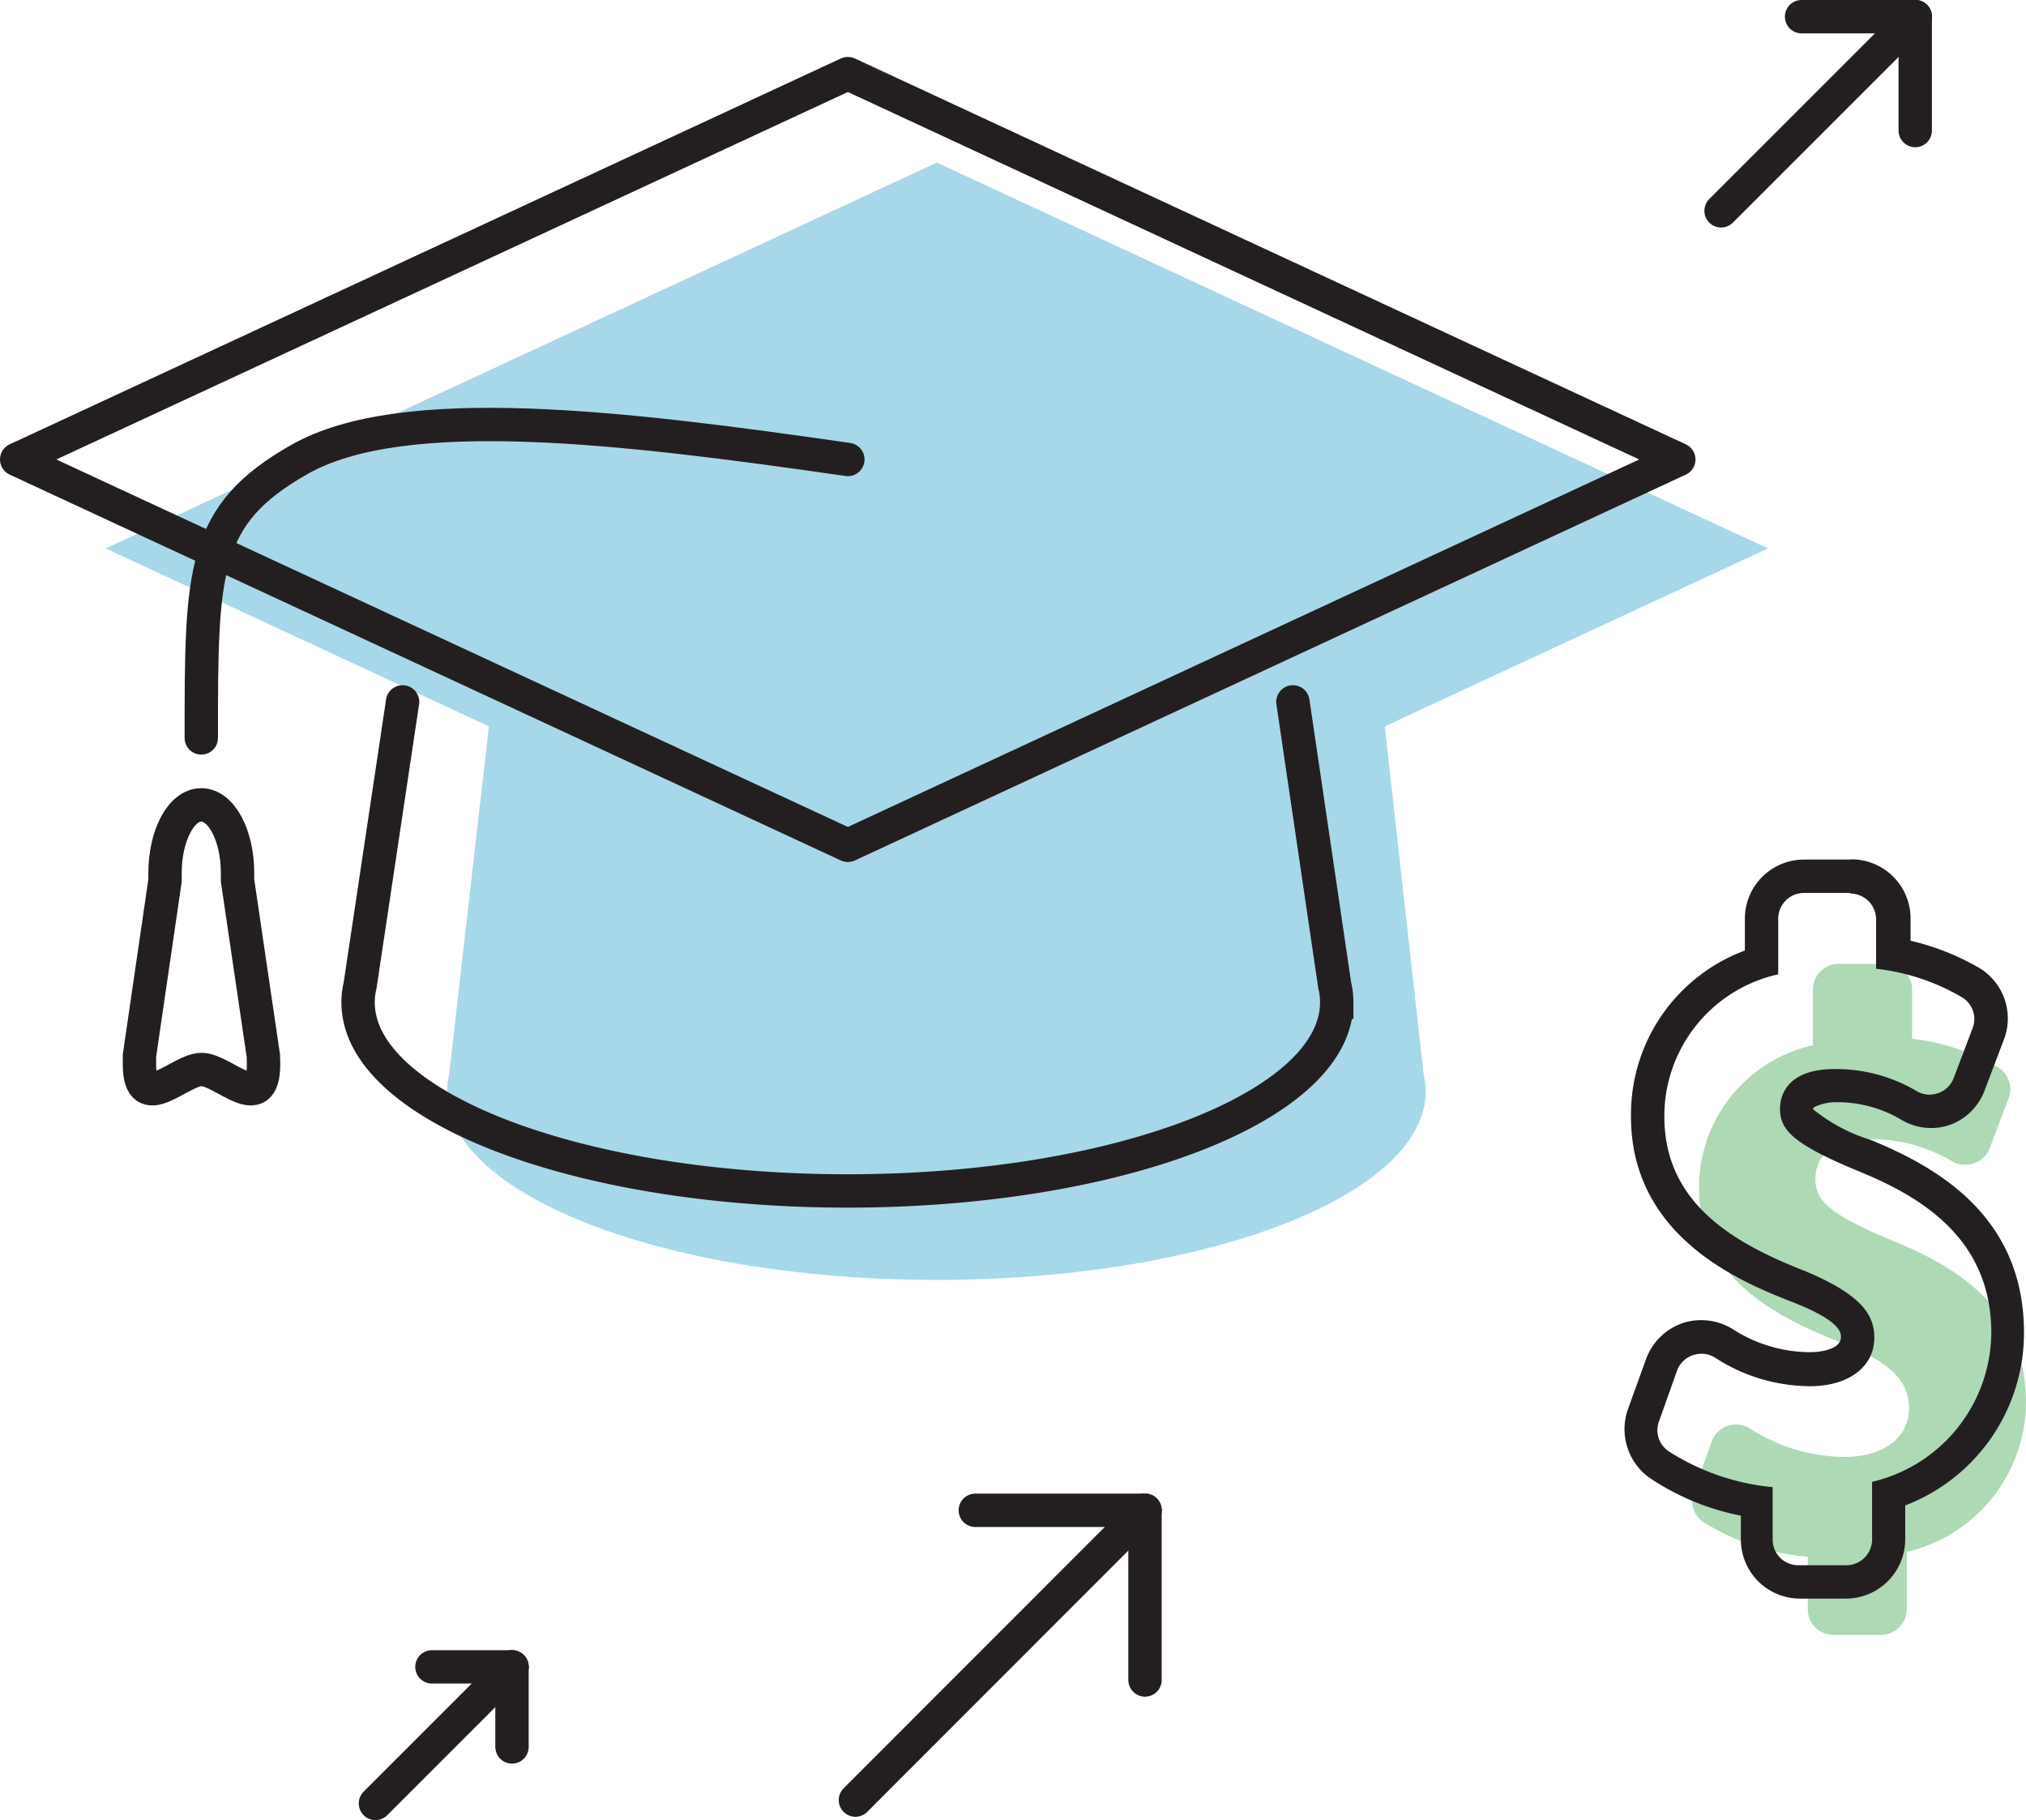 <svg xmlns="http://www.w3.org/2000/svg" viewBox="0 0 91.09 81.84"><defs><style>.cls-1{fill:#a7d8e9;}.cls-2{fill:#add9b4;}.cls-3,.cls-4{fill:none;stroke:#231f20;stroke-linecap:round;stroke-width:1.5px;}.cls-3{stroke-linejoin:round;}.cls-4{stroke-miterlimit:10;}.cls-5{fill:#231f20;}</style></defs><g id="Layer_2" data-name="Layer 2"><g id="Layer_1-2" data-name="Layer 1"><path class="cls-1" d="M62.26,32.66l17.23-8L42.12,7.31,4.75,24.66l17.23,8L20.19,48.32a3.84,3.84,0,0,0-.09.75c0,4.68,9.86,8.48,22,8.48s22-3.8,22-8.48a3.84,3.84,0,0,0-.09-.75Z"/><path class="cls-2" d="M85.12,55.8c-3-1.24-3.5-1.87-3.5-2.81,0-.41.17-1.77,2.44-1.77a7.11,7.11,0,0,1,3.71,1,1.19,1.19,0,0,0,1,.08,1.13,1.13,0,0,0,.69-.68l.85-2.24a1.15,1.15,0,0,0-.5-1.4,9.74,9.74,0,0,0-3.84-1.27V44.5a1.16,1.16,0,0,0-1.15-1.16H82.67a1.16,1.16,0,0,0-1.16,1.16V47a6.54,6.54,0,0,0-5.12,6.4c0,3.93,3.2,5.72,6.32,6.94,2.59,1,3.12,1.95,3.12,3,0,1.3-1.16,2.17-2.89,2.17a7.9,7.9,0,0,1-4.25-1.27,1.17,1.17,0,0,0-1-.13,1.15,1.15,0,0,0-.73.7l-.81,2.28a1.14,1.14,0,0,0,.41,1.33A10.49,10.49,0,0,0,81.28,70v2.36a1.15,1.15,0,0,0,1.15,1.15h2.14a1.16,1.16,0,0,0,1.16-1.15V69.78a6.94,6.94,0,0,0,5.36-6.7C91.09,58.78,87.89,56.93,85.12,55.8Z"/><polygon class="cls-3" points="75.48 20.66 38.12 38.01 0.75 20.66 38.12 3.31 75.48 20.66"/><line class="cls-4" x1="81" y1="0.75" x2="86.11" y2="0.75"/><line class="cls-4" x1="86.11" y1="5.87" x2="86.11" y2="0.75"/><line class="cls-4" x1="86.11" y1="0.75" x2="77.38" y2="9.48"/><line class="cls-4" x1="23.02" y1="78.55" x2="23.02" y2="74.95"/><line class="cls-4" x1="23.02" y1="74.95" x2="16.88" y2="81.09"/><line class="cls-4" x1="51.48" y1="75.54" x2="51.48" y2="67.91"/><line class="cls-4" x1="51.48" y1="67.91" x2="38.46" y2="80.94"/><path class="cls-4" d="M11.84,47.47l-1.16-7.88v-.34c0-1.69-.73-3.06-1.63-3.06s-1.63,1.37-1.63,3.06v.34L6.27,47.47c0,.13,0,.25,0,.38,0,2.34,1.8.24,2.79.24s2.79,2.1,2.79-.24Z"/><path class="cls-5" d="M83.19,40.18a1.16,1.16,0,0,1,1.16,1.16v2.22a9.74,9.74,0,0,1,3.84,1.27,1.14,1.14,0,0,1,.5,1.4l-.85,2.24a1.16,1.16,0,0,1-.69.68,1.34,1.34,0,0,1-.39.07,1.13,1.13,0,0,1-.57-.15,7.11,7.11,0,0,0-3.71-1c-2.27,0-2.45,1.35-2.45,1.77,0,.94.51,1.57,3.5,2.81,2.78,1.13,6,3,6,7.28a6.94,6.94,0,0,1-5.36,6.7v2.6A1.16,1.16,0,0,1,83,70.38H80.85a1.15,1.15,0,0,1-1.15-1.16V66.87A10.49,10.49,0,0,1,75,65.24a1.14,1.14,0,0,1-.41-1.33l.81-2.28a1.15,1.15,0,0,1,.73-.7,1.13,1.13,0,0,1,.36-.06,1.12,1.12,0,0,1,.64.19,7.9,7.9,0,0,0,4.25,1.27c1.73,0,2.89-.87,2.89-2.18,0-1-.53-1.92-3.12-3-3.12-1.22-6.32-3-6.32-6.94a6.53,6.53,0,0,1,5.12-6.4v-2.5a1.16,1.16,0,0,1,1.16-1.16h2.1m0-1.5h-2.1a2.66,2.66,0,0,0-2.66,2.66v1.43a7.86,7.86,0,0,0-5.12,7.47c0,5.49,5.1,7.49,7.27,8.34s2.17,1.38,2.17,1.57c0,.54-.87.68-1.39.68a6.47,6.47,0,0,1-3.42-1,2.67,2.67,0,0,0-1.47-.44,2.62,2.62,0,0,0-.83.13A2.68,2.68,0,0,0,74,61.13l-.82,2.27a2.69,2.69,0,0,0,1,3.06,11.2,11.2,0,0,0,4.09,1.69v1.07a2.66,2.66,0,0,0,2.65,2.66H83a2.67,2.67,0,0,0,2.66-2.66V67.69A8.31,8.31,0,0,0,91,59.92c0-5.25-3.94-7.46-6.91-8.67a7.67,7.67,0,0,1-2.57-1.37s0,0,0-.05.48-.27,1-.27a5.65,5.65,0,0,1,3,.81,2.6,2.6,0,0,0,1.31.35,2.5,2.5,0,0,0,.89-.16A2.61,2.61,0,0,0,89.24,49l.85-2.24A2.65,2.65,0,0,0,89,43.53a11.16,11.16,0,0,0-3.1-1.23v-1a2.66,2.66,0,0,0-2.66-2.66Z"/><line class="cls-4" x1="19.42" y1="74.95" x2="23.02" y2="74.95"/><line class="cls-4" x1="43.85" y1="67.91" x2="51.48" y2="67.91"/><path class="cls-4" d="M18.1,31.56,16.19,44.31a3.22,3.22,0,0,0-.09.76c0,4.68,9.86,8.48,22,8.48s22-3.8,22-8.48a3.22,3.22,0,0,0-.09-.76L58.13,31.56"/><path class="cls-4" d="M38.12,20.66c-10.13-1.46-20-2.65-24.66,0-4.41,2.5-4.41,5-4.41,12.52"/></g></g></svg>